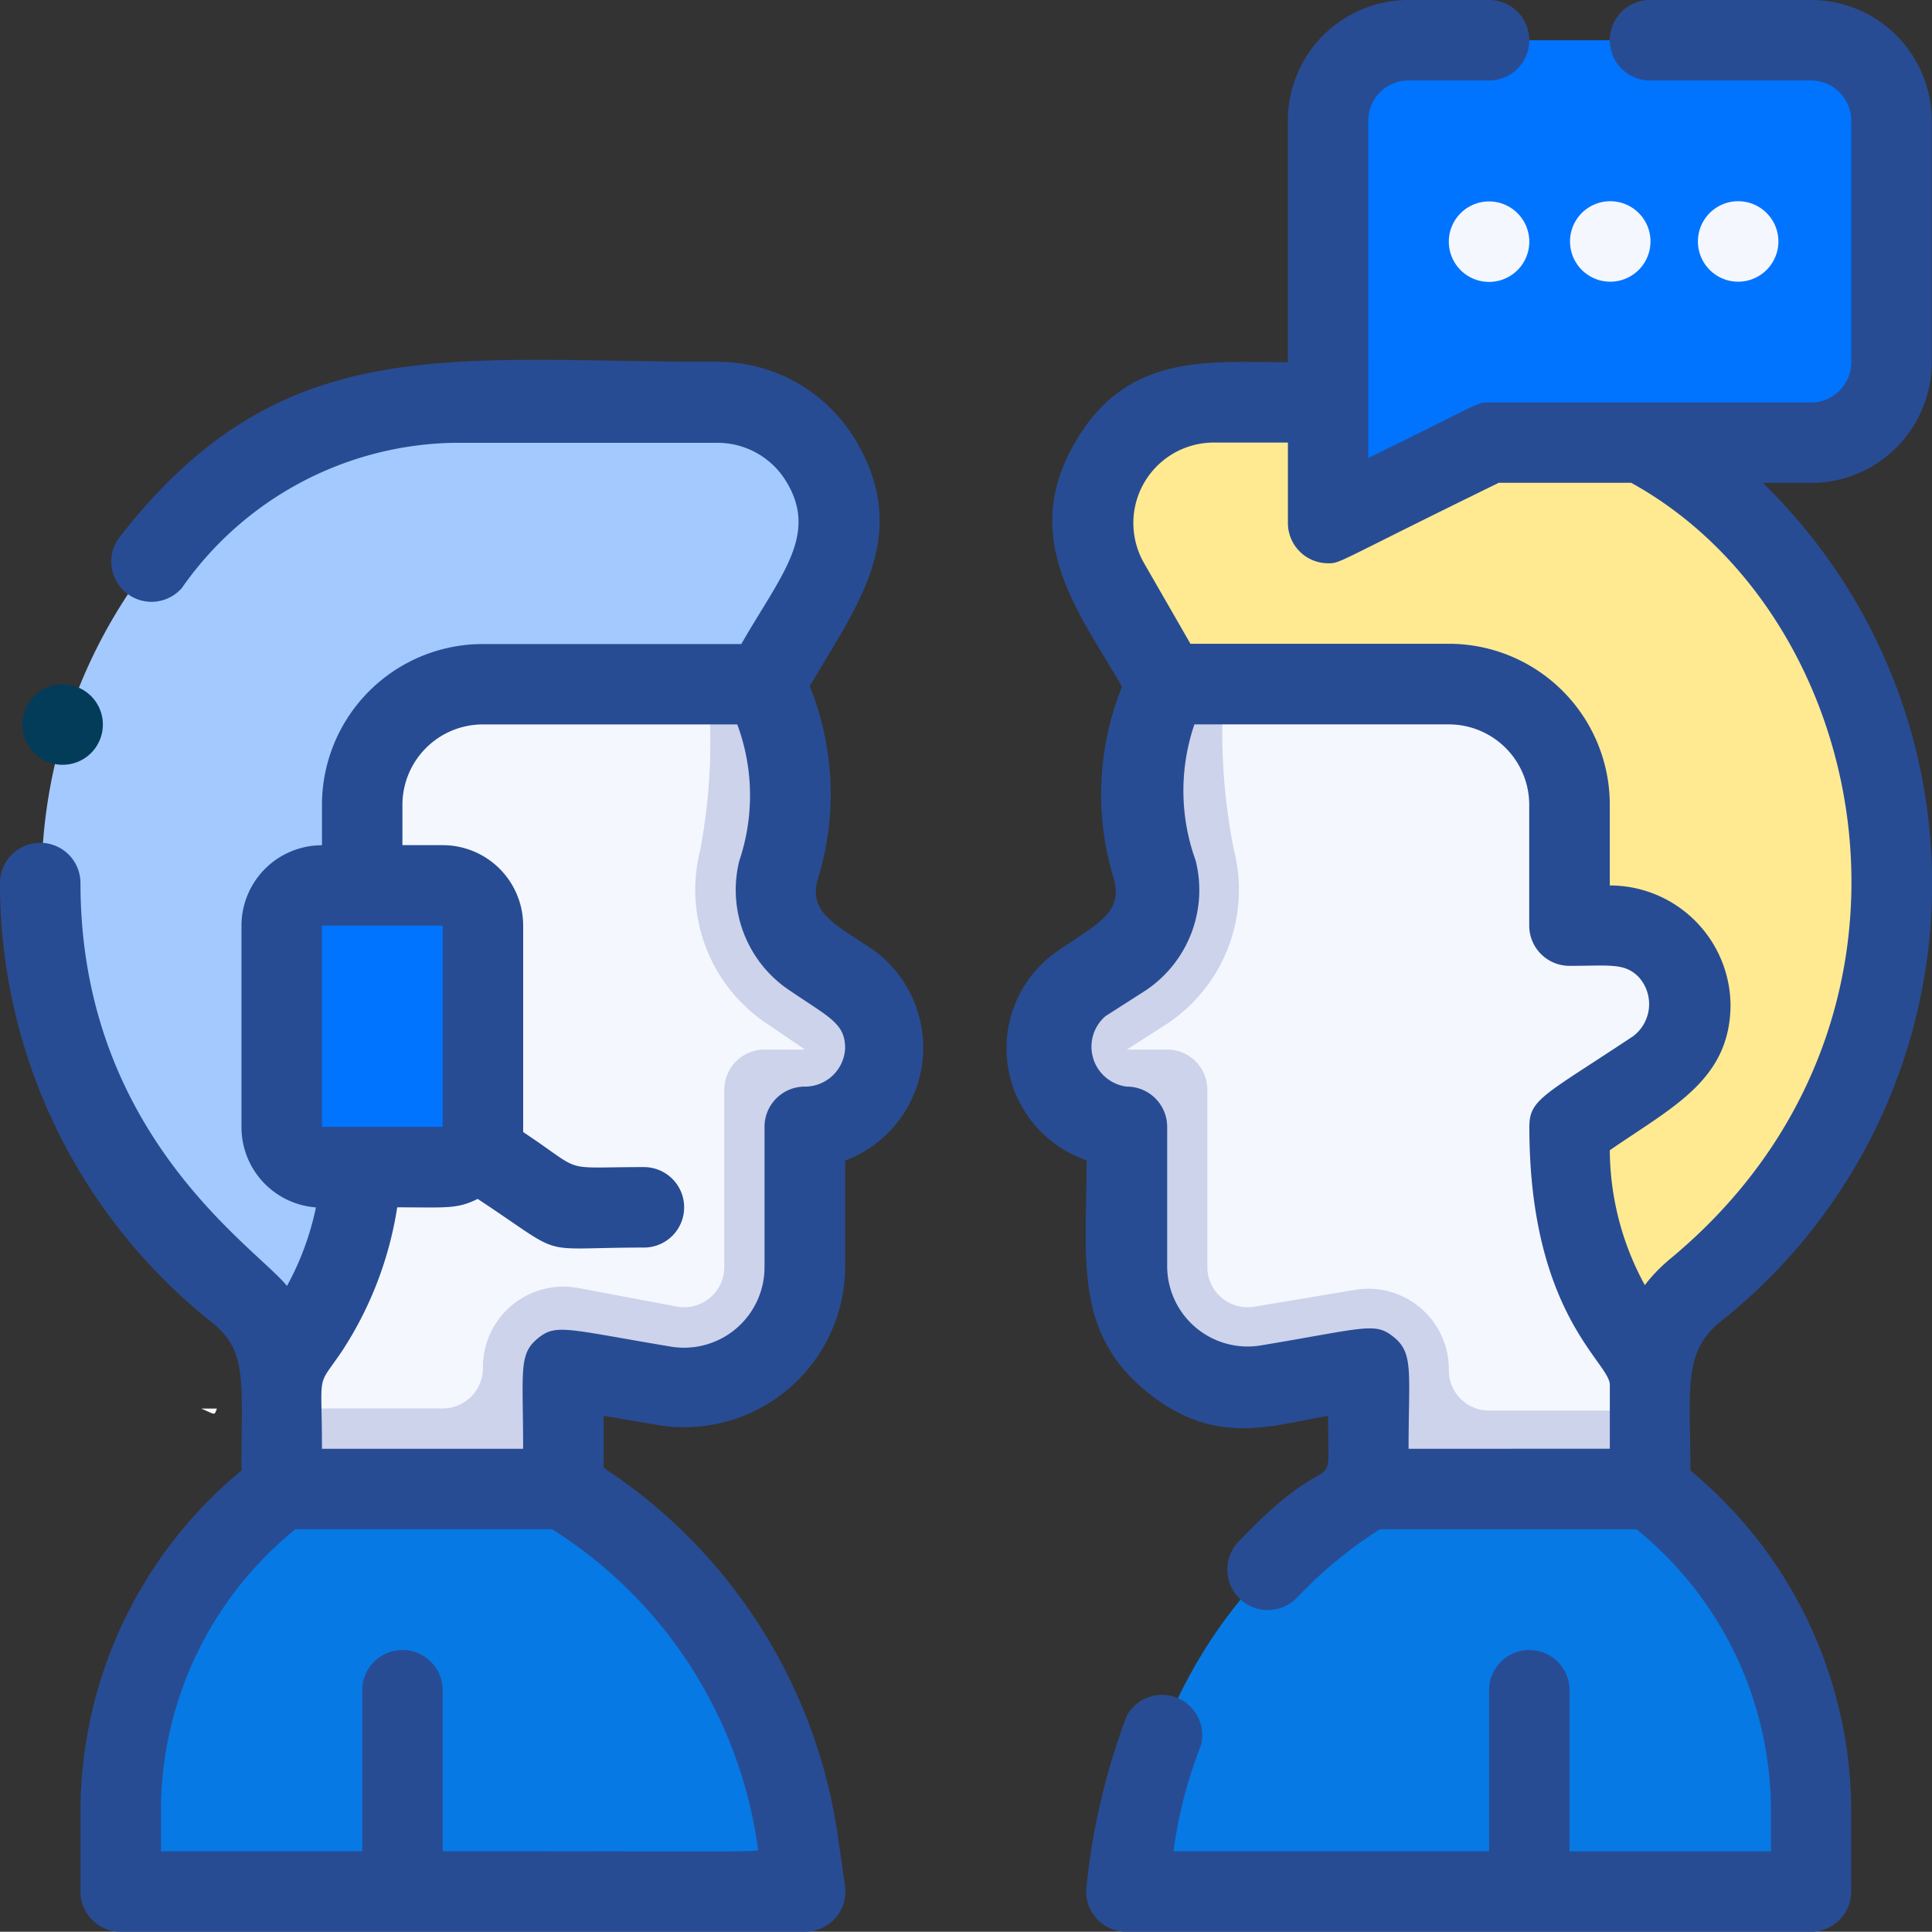 <svg xmlns="http://www.w3.org/2000/svg" id="Consultation" width="68.901" height="68.892" viewBox="0 0 68.901 68.892">
    <rect x="0" y="0" width="68.901" height="68.892" fill="#333333" stroke="none"/>
    <defs>
        <style>
            .cls-2{fill:#ccd3eb}.cls-3{fill:#f5f7ff}.cls-4{fill:#0779e4}.cls-6{fill:#0074ff}.cls-7{fill:#284c93}
        </style>
    </defs>
    <path id="Path_49" fill="#ffea92" d="M48.96 41.409a4.306 4.306 0 0 0-1.938 3.043 12.386 12.386 0 0 1-2.87-8.611c2.713-1.808 4.306-2.411 4.306-4.378a2.87 2.87 0 0 0-2.87-2.8h-1.436v-4.305a4.306 4.306 0 0 0-4.306-4.306H29.8l-2.067-3.6a4.306 4.306 0 0 1 3.746-6.444c5.411 0 1.851-.287 15.257 1.435 10.218 5.279 12.486 21.412 2.224 29.966z" transform="translate(11.823 4.347)"/>
    <path id="Path_50" d="M48.9 28.482c0 1.995-1.607 2.583-4.306 4.378a12.372 12.372 0 0 0 2.87 8.611 34.934 34.934 0 0 0 0 4.306H37.421V41.4l-3.6.6a4.306 4.306 0 0 1-5.011-4.3c0-5.3.072-4.909 0-4.909a2.87 2.87 0 0 1-1.55-5.138c1.148-.775 3.129-1.737 2.569-4A8.784 8.784 0 0 1 30.245 17h10.047a4.306 4.306 0 0 1 4.308 4.306v4.306h1.435a2.87 2.87 0 0 1 2.87 2.87z" class="cls-2" transform="translate(11.377 7.399)"/>
    <path id="Path_51" d="M48.093 28.482c0 2.54-3.272 3.344-4.306 4.378a12 12 0 0 0 2.87 8.611 8.123 8.123 0 0 0 0 1.435h-5.74a1.435 1.435 0 0 1-1.435-1.435 2.871 2.871 0 0 0-3.344-2.87l-3.588.6a1.435 1.435 0 0 1-1.679-1.435v-6.3a1.435 1.435 0 0 0-1.435-1.435H28l1.435-.919a5.741 5.741 0 0 0 2.383-6.2A21.4 21.4 0 0 1 31.473 17h8.009a4.306 4.306 0 0 1 4.306 4.306v4.306h1.435a2.87 2.87 0 0 1 2.87 2.87z" class="cls-3" transform="translate(12.187 7.399)"/>
    <path id="Path_52" d="M52.4 48.482v2.87H28a18.658 18.658 0 0 1 3.014-9A17.668 17.668 0 0 1 36.611 37h10.047A14.352 14.352 0 0 1 52.4 48.482z" class="cls-4" transform="translate(12.187 16.104)"/>
    <path id="Path_53" d="M28.544 29.989a2.87 2.87 0 0 1-2.87 2.8v4.966a4.306 4.306 0 0 1-5.009 4.306l-3.6-.66V45.7H7.015c0-4.923-.115-4.162 0-4.306 3.559-5.3 2.87-5.138 2.87-20.093A4.306 4.306 0 0 1 14.192 17h10.046a8.755 8.755 0 0 1 .488 6.645c-.876 3.588 3.818 3.1 3.818 6.344z" class="cls-2" transform="translate(3.031 7.399)"/>
    <g id="Group_63" transform="translate(7.176 24.399)">
        <path id="Path_54" d="M5 35h.56c-.101.258-.029.23-.56 0z" class="cls-3" transform="translate(-5 -9.166)"/>
        <path id="Path_55" d="M25.674 30.032h-1.436a1.435 1.435 0 0 0-1.438 1.435v6.3a1.435 1.435 0 0 1-1.676 1.433l-3.588-.675a2.871 2.871 0 0 0-3.344 2.87 1.435 1.435 0 0 1-1.435 1.435H7.015c0-1.708-.115-1.292 0-1.435a12.831 12.831 0 0 0 2.87-7.176V21.302A4.306 4.306 0 0 1 14.192 17H22.2a20.8 20.8 0 0 1-.258 5.913 5.741 5.741 0 0 0 2.383 6.2z" class="cls-3" transform="translate(-4.145 -17)"/>
    </g>
    <path id="Path_58" fill="#a4c9ff" d="M28.887 16.471l-2.067 3.6H16.774a4.306 4.306 0 0 0-4.306 4.306c0 13.19.818 15.171-2.87 20.093a4.435 4.435 0 0 0-1.895-3.1 18.572 18.572 0 0 1-.2-28.346c4.593-3.89 9-3 17.639-3a4.306 4.306 0 0 1 3.746 6.444z" transform="translate(.449 4.326)"/>
    <path id="Path_59" d="M27.4 51.352H3v-2.87A14.352 14.352 0 0 1 8.741 37h10.047a17.567 17.567 0 0 1 8.353 12.587z" class="cls-4" transform="translate(1.306 16.104)"/>
    <path id="Path_60" d="M53.093 3.87v8.611a2.871 2.871 0 0 1-2.87 2.87H38.741L33 18.223V3.87A2.87 2.87 0 0 1 35.87 1h14.353a2.87 2.87 0 0 1 2.87 2.87z" class="cls-6" transform="translate(14.363 .435)"/>
    <rect id="Rectangle_18" width="7.536" height="10.766" class="cls-6" rx="1" transform="translate(9.689 31.212)"/>
    <path id="Path_61" d="M31.116 29.966c-1.335-.9-2.253-1.292-1.966-2.454a10.248 10.248 0 0 0-.273-6.932c1.679-2.87 3.631-5.339 1.679-8.7a5.741 5.741 0 0 0-4.966-2.87c-9.573.014-15.544-1.234-21.371 6.315a1.435 1.435 0 0 0 2.268 1.751 12.085 12.085 0 0 1 9.688-5.176h9.415a2.87 2.87 0 0 1 2.483 1.435c1.091 1.866-.215 3.272-1.636 5.741h-9.214a5.741 5.741 0 0 0-5.741 5.741v1.435a2.87 2.87 0 0 0-2.87 2.87v7.176a2.87 2.87 0 0 0 2.655 2.87 10.047 10.047 0 0 1-1.033 2.8C9.143 40.6 2.87 36.582 2.87 27.6a1.435 1.435 0 0 0-2.87 0 19.979 19.979 0 0 0 7.578 15.685c1.249 1.033 1.033 1.995 1.033 5.267A15.788 15.788 0 0 0 2.87 60.694v2.87A1.435 1.435 0 0 0 4.306 65H28.7a1.435 1.435 0 0 0 1.435-1.636l-.253-1.764a18.931 18.931 0 0 0-8.353-13.147V46.6l1.938.33a5.741 5.741 0 0 0 6.674-5.669V37.5a4.306 4.306 0 0 0 .976-7.535zm-19.634-.847h4.306v7.176h-4.306zM27.026 62c0 .187.962.129-11.238.129v-5.741a1.435 1.435 0 0 0-2.87 0v5.741H5.741v-1.435a12.917 12.917 0 0 1 4.794-10.047h9.157A16.032 16.032 0 0 1 27.026 62zM28.7 34.86a1.435 1.435 0 0 0-1.435 1.435v4.966a2.871 2.871 0 0 1-3.344 2.871c-3.775-.632-4.1-.832-4.765-.273s-.5 1.163-.5 3.918h-7.174c0-2.87-.215-2.11.718-3.488a13 13 0 0 0 1.966-5.124c1.737 0 2.124.072 2.87-.3C20.294 41.017 19 40.6 22.964 40.6a1.435 1.435 0 1 0 0-2.87c-3.071 0-2.052.244-4.306-1.249v-7.362a2.87 2.87 0 0 0-2.87-2.87h-1.436v-1.436a2.87 2.87 0 0 1 2.87-2.87h9.071a7.277 7.277 0 0 1 .072 4.865 4.306 4.306 0 0 0 1.794 4.621c1.435.976 1.981 1.177 1.981 2.067a1.435 1.435 0 0 1-1.44 1.364z" class="cls-7" transform="translate(0 3.892)"/>
    <path id="Path_62" d="M58.007 12.917V4.306A4.306 4.306 0 0 0 53.7 0h-5.74a1.435 1.435 0 0 0 0 2.87h5.74a1.435 1.435 0 0 1 1.435 1.435v8.611a1.435 1.435 0 0 1-1.435 1.436H42.219c-.459 0-.258 0-4.306 1.981V4.306a1.435 1.435 0 0 1 1.436-1.436h2.87a1.435 1.435 0 0 0 0-2.87h-2.87a4.306 4.306 0 0 0-4.306 4.306v8.611c-2.87 0-5.741-.344-7.592 2.87-1.995 3.43.144 6.042 1.679 8.7a10.276 10.276 0 0 0-.273 6.918c.273 1.134-.56 1.521-1.966 2.469a4.22 4.22 0 0 0 .976 7.506c0 3.43-.459 6.042 2.024 8.152s4.535 1.306 6.588.962c0 3.3.4.7-3.2 4.492a1.442 1.442 0 0 0 2.1 1.981 15.586 15.586 0 0 1 2.942-2.426h9.157a12.917 12.917 0 0 1 4.794 10.047v1.435H45.09V60.28a1.435 1.435 0 1 0-2.87 0v5.741H30.967a16.075 16.075 0 0 1 .976-3.775 1.435 1.435 0 0 0-2.643-1.061 24.155 24.155 0 0 0-1.435 6.071 1.435 1.435 0 0 0 1.435 1.636h24.4a1.435 1.435 0 0 0 1.435-1.435v-2.87A15.788 15.788 0 0 0 49.4 52.444c0-2.87-.273-4.177 1.019-5.267a19.936 19.936 0 0 0 1.564-29.954H53.7a4.306 4.306 0 0 0 4.306-4.306zM39.349 51.669c0-2.67.187-3.387-.5-3.961s-.976-.359-4.765.273a2.87 2.87 0 0 1-3.344-2.87v-4.924a1.435 1.435 0 0 0-1.44-1.435 1.435 1.435 0 0 1-.761-2.512l1.435-.919a4.306 4.306 0 0 0 1.78-4.636 7.32 7.32 0 0 1-.043-4.851h9.071a2.87 2.87 0 0 1 2.87 2.87v4.306a1.435 1.435 0 0 0 1.435 1.435c1.435 0 1.966-.115 2.469.4a1.435 1.435 0 0 1-.2 2.11c-3.158 2.1-3.7 2.239-3.7 3.229 0 6.674 2.87 8.411 2.87 9.2v2.282zm9.243-6.7a5.741 5.741 0 0 0-.818.861 10.133 10.133 0 0 1-1.249-4.808c2.239-1.55 4.306-2.512 4.306-5.21a4.306 4.306 0 0 0-4.306-4.234V28.7a5.741 5.741 0 0 0-5.741-5.741H31.57l-1.651-2.87a2.87 2.87 0 0 1 2.5-4.306h2.627v2.87a1.435 1.435 0 0 0 1.435 1.435c.459 0 .215 0 6.085-2.87h4.722c8.724 4.813 11.566 19.352 1.304 27.748z" class="cls-7" transform="translate(10.885)"/>
    <path id="Path_63" d="M40.43 7.87a1.435 1.435 0 1 0-1.391-1.156A1.435 1.435 0 0 0 40.43 7.87z" class="cls-3" transform="translate(16.98 2.176)"/>
    <path id="Path_64" d="M43.625 7.87a1.435 1.435 0 1 0-1.435-1.435 1.435 1.435 0 0 0 1.435 1.435z" class="cls-3" transform="translate(18.363 2.176)"/>
    <path id="Path_65" d="M37.98 5.113a1.435 1.435 0 1 0 .862 1.043 1.435 1.435 0 0 0-.862-1.043z" class="cls-3" transform="translate(15.669 2.178)"/>
    <path id="Path_66" fill="#033c59" d="M.662 18.979a1.435 1.435 0 1 0 .319-1.559 1.435 1.435 0 0 0-.319 1.559z" transform="translate(.242 7.401)"/>
</svg>
